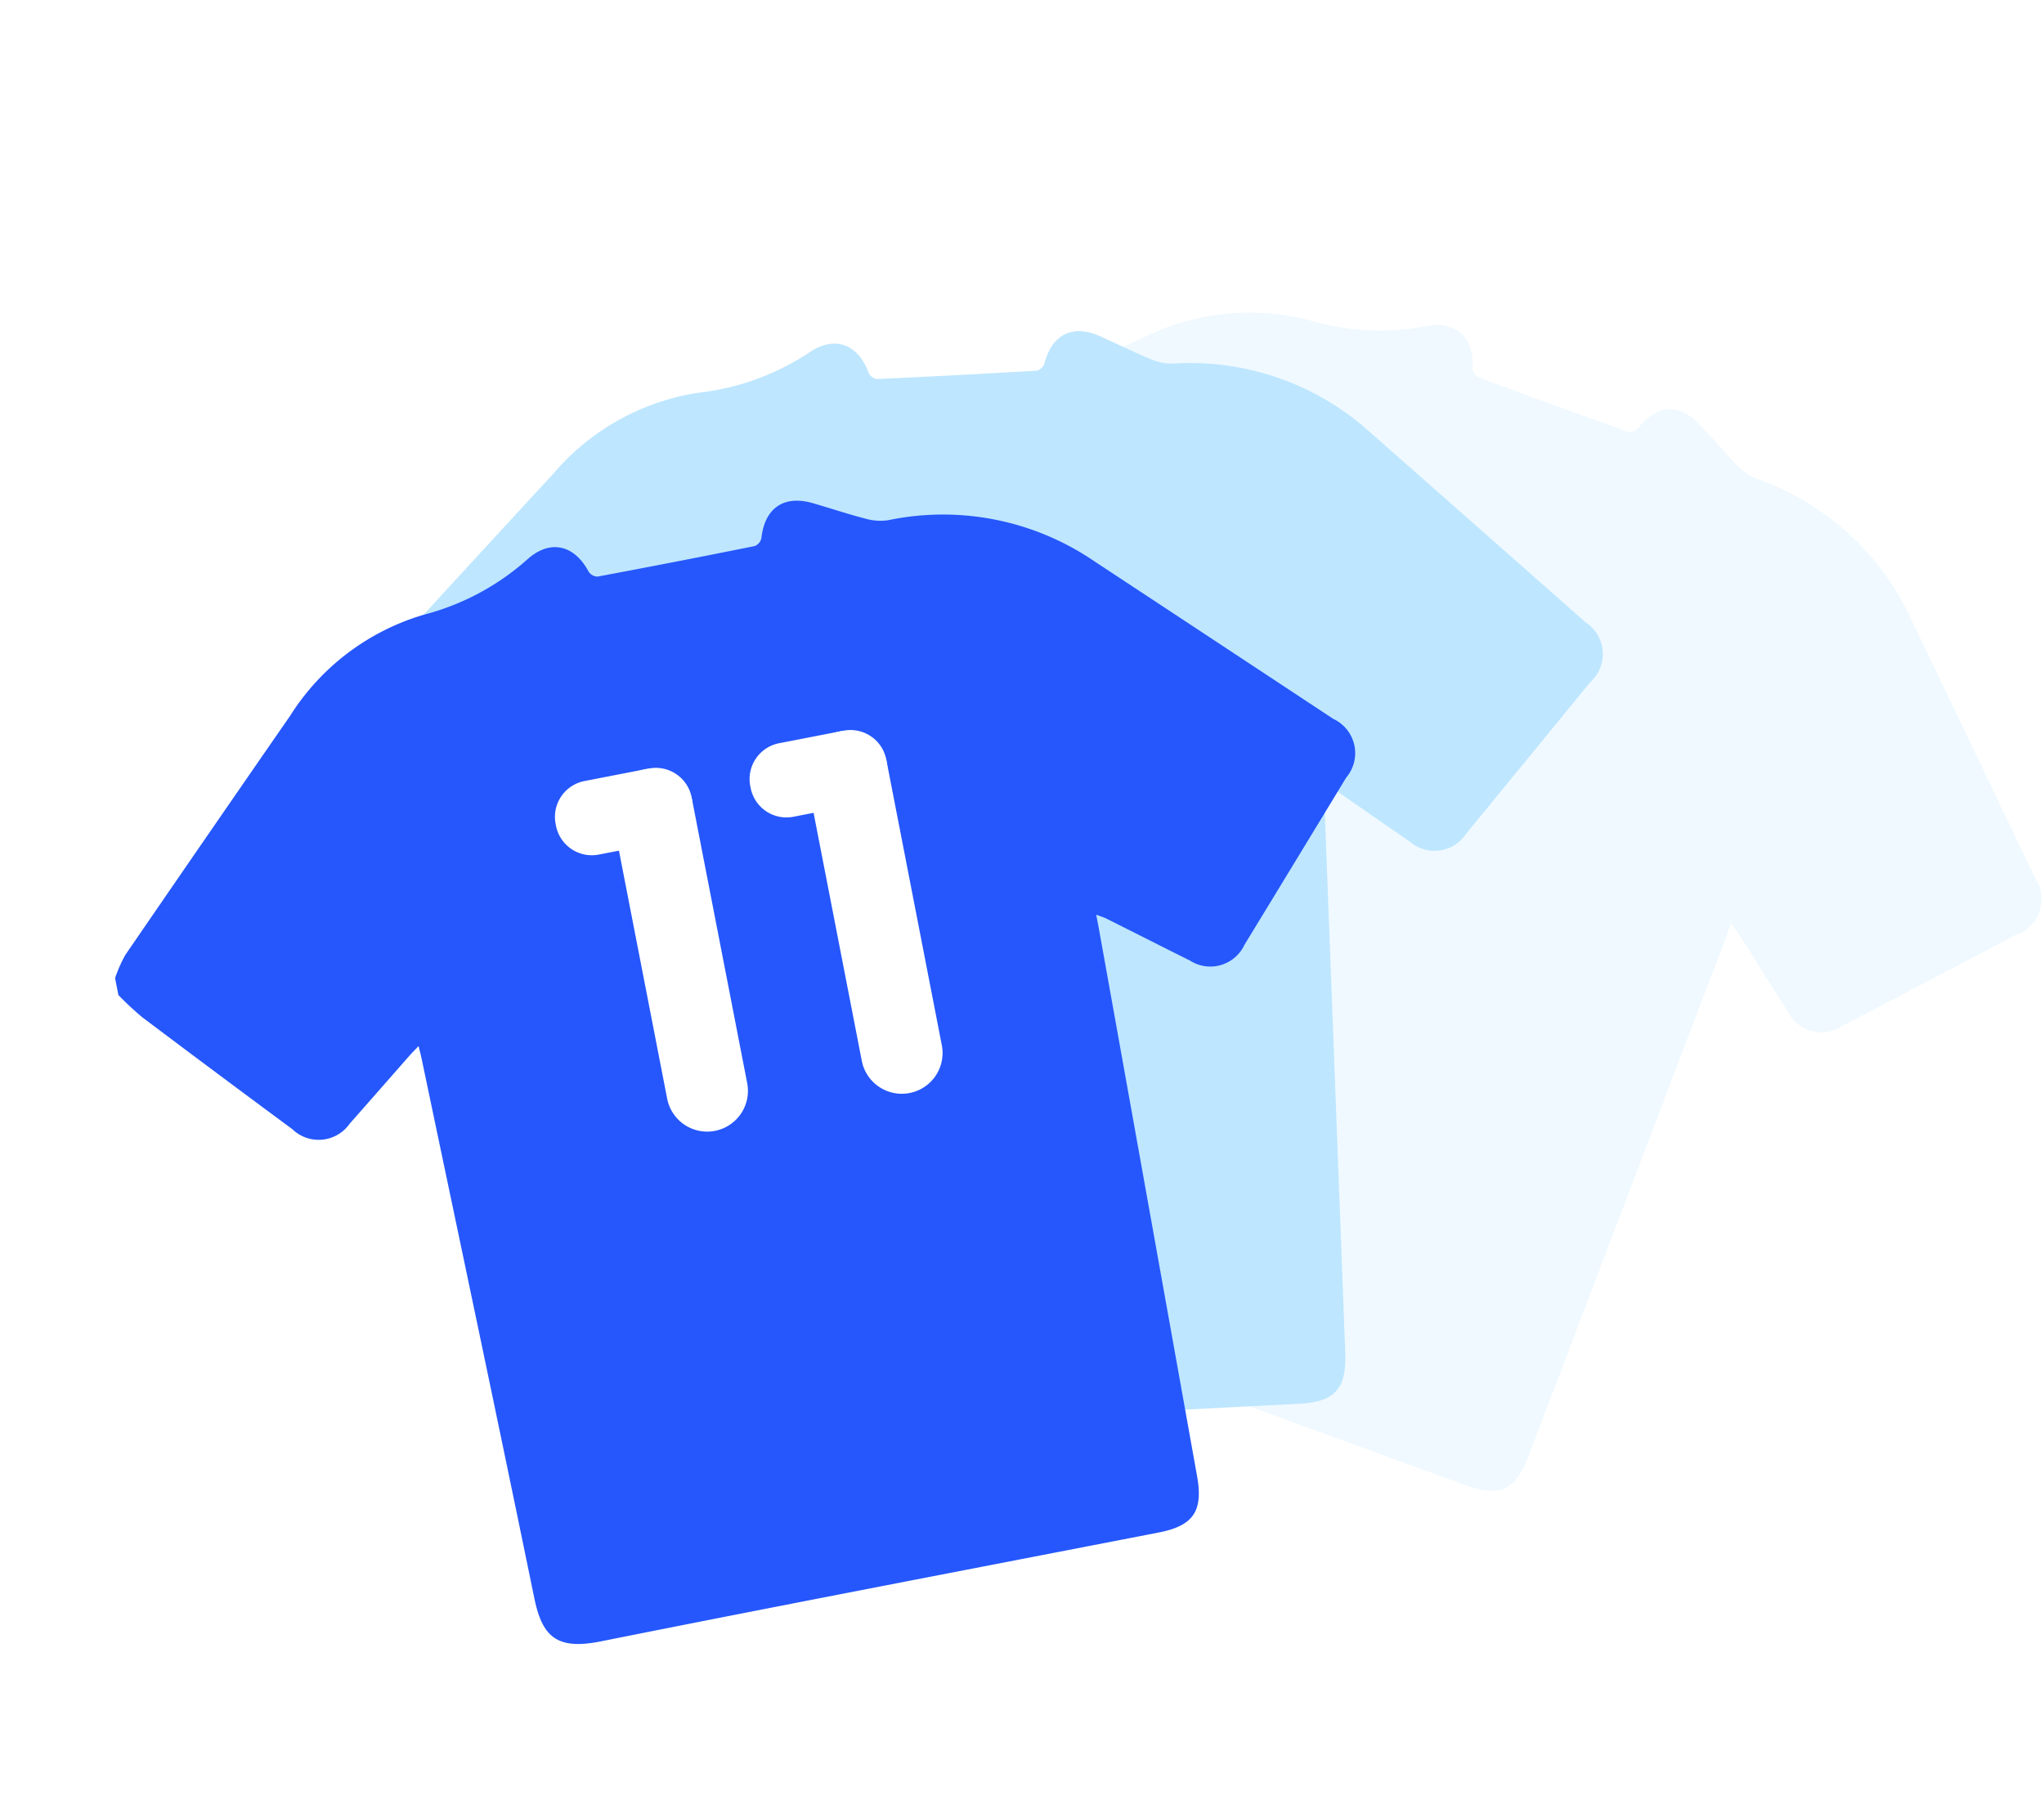 <svg xmlns="http://www.w3.org/2000/svg" xmlns:xlink="http://www.w3.org/1999/xlink" width="122" height="108" viewBox="0 0 122 108">
  <defs>
    <clipPath id="clip-path">
      <rect id="Rectangle_6645" data-name="Rectangle 6645" width="122" height="108" transform="translate(848 859)" fill="#fff" stroke="#707070" stroke-width="1"/>
    </clipPath>
    <filter id="Path_2821" x="-19.5" y="1.625" width="131.221" height="122.852" filterUnits="userSpaceOnUse">
      <feOffset dy="5" input="SourceAlpha"/>
      <feGaussianBlur stdDeviation="7.5" result="blur"/>
      <feFlood flood-color="#3161ff" flood-opacity="0.302"/>
      <feComposite operator="in" in2="blur"/>
      <feComposite in="SourceGraphic"/>
    </filter>
  </defs>
  <g id="Mask_Group_47" data-name="Mask Group 47" transform="translate(-848 -859)" clip-path="url(#clip-path)">
    <g id="Group_14797" data-name="Group 14797" transform="translate(-0.465 -3.274)">
      <g id="Group_14767" data-name="Group 14767" transform="translate(913.967 859.134) rotate(31)">
        <path id="Path_2821-2" data-name="Path 2821" d="M74.329,18.964Q68.218,12.969,62.1,6.982A16.009,16.009,0,0,0,50.521,2.25a3.193,3.193,0,0,1-1.306-.341C48.222,1.436,47.264.89,46.283.39c-1.6-.819-2.87-.255-3.408,1.475a.662.662,0,0,1-.479.38q-4.776.034-9.552,0a.659.659,0,0,1-.469-.391C31.853.143,30.518-.495,28.966.412A14.94,14.94,0,0,1,22.232,2.5a14.163,14.163,0,0,0-8.981,4.393Q7.046,12.949.868,19.033A8.063,8.063,0,0,0,0,20.278v1.028a18.083,18.083,0,0,0,1.152,1.584q3.738,4.149,7.514,8.263a2.26,2.26,0,0,0,3.429.321c1.419-1.087,2.829-2.186,4.244-3.277.186-.144.382-.275.668-.48.015.315.031.523.034.73.16,10.972.344,21.944.458,32.916.024,2.334.678,3.33,3.383,3.316,11.316-.061,22.633-.026,33.949-.026,2.107,0,2.859-.742,2.89-2.874q.245-16.641.484-33.283c0-.215,0-.43,0-.758.243.15.406.231.548.34,1.475,1.135,2.942,2.28,4.42,3.411a2.247,2.247,0,0,0,3.377-.3q3.938-4.315,7.865-8.64a2.253,2.253,0,0,0-.087-3.586" transform="translate(0 14.361) rotate(-11)" fill="#eff9ff"/>
      </g>
      <g id="Group_14766" data-name="Group 14766" transform="translate(869.882 870.157) rotate(8)">
        <path id="Path_2821-3" data-name="Path 2821" d="M74.329,18.964Q68.218,12.969,62.1,6.982A16.009,16.009,0,0,0,50.521,2.25a3.193,3.193,0,0,1-1.306-.341C48.222,1.436,47.264.89,46.283.39c-1.6-.819-2.87-.255-3.408,1.475a.662.662,0,0,1-.479.38q-4.776.034-9.552,0a.659.659,0,0,1-.469-.391C31.853.143,30.518-.495,28.966.412A14.94,14.94,0,0,1,22.232,2.5a14.163,14.163,0,0,0-8.981,4.393Q7.046,12.949.868,19.033A8.063,8.063,0,0,0,0,20.278v1.028a18.083,18.083,0,0,0,1.152,1.584q3.738,4.149,7.514,8.263a2.26,2.26,0,0,0,3.429.321c1.419-1.087,2.829-2.186,4.244-3.277.186-.144.382-.275.668-.48.015.315.031.523.034.73.16,10.972.344,21.944.458,32.916.024,2.334.678,3.33,3.383,3.316,11.316-.061,22.633-.026,33.949-.026,2.107,0,2.859-.742,2.89-2.874q.245-16.641.484-33.283c0-.215,0-.43,0-.758.243.15.406.231.548.34,1.475,1.135,2.942,2.28,4.42,3.411a2.247,2.247,0,0,0,3.377-.3q3.938-4.315,7.865-8.64a2.253,2.253,0,0,0-.087-3.586" transform="translate(0 14.361) rotate(-11)" fill="#bee6ff"/>
      </g>
      <g id="Group_14765" data-name="Group 14765" transform="translate(851.465 881.399)">
        <g transform="matrix(1, 0, 0, 1, -3, -19.13)" filter="url(#Path_2821)">
          <path id="Path_2821-4" data-name="Path 2821" d="M74.329,18.964Q68.218,12.969,62.1,6.982A16.009,16.009,0,0,0,50.521,2.25a3.193,3.193,0,0,1-1.306-.341C48.222,1.436,47.264.89,46.283.39c-1.6-.819-2.87-.255-3.408,1.475a.662.662,0,0,1-.479.38q-4.776.034-9.552,0a.659.659,0,0,1-.469-.391C31.853.143,30.518-.495,28.966.412A14.94,14.94,0,0,1,22.232,2.5a14.163,14.163,0,0,0-8.981,4.393Q7.046,12.949.868,19.033A8.063,8.063,0,0,0,0,20.278v1.028a18.082,18.082,0,0,0,1.152,1.584q3.738,4.149,7.514,8.263a2.26,2.26,0,0,0,3.429.321c1.419-1.087,2.829-2.186,4.244-3.277.186-.144.382-.275.668-.48.015.315.031.523.034.73.16,10.972.344,21.944.458,32.916.024,2.334.678,3.33,3.383,3.316,11.316-.061,22.633-.026,33.949-.026,2.107,0,2.859-.742,2.89-2.874q.245-16.641.484-33.283c0-.215,0-.43,0-.758.243.15.406.231.548.34,1.475,1.135,2.942,2.28,4.42,3.411a2.247,2.247,0,0,0,3.377-.3q3.938-4.315,7.865-8.64a2.253,2.253,0,0,0-.087-3.586" transform="translate(3 33.49) rotate(-11)" fill="#2557fc"/>
        </g>
        <path id="Path_2822" data-name="Path 2822" d="M2.433,21.985h0A2.433,2.433,0,0,1,0,19.552V2.433a2.433,2.433,0,1,1,4.866,0V19.552a2.433,2.433,0,0,1-2.433,2.433" transform="translate(33.09 27.269) rotate(-11)" fill="#fff"/>
        <path id="Path_2823" data-name="Path 2823" d="M2.433,21.985h0A2.433,2.433,0,0,1,0,19.552V2.433a2.433,2.433,0,1,1,4.866,0V19.552a2.433,2.433,0,0,1-2.433,2.433" transform="translate(44.707 25.01) rotate(-11)" fill="#fff"/>
        <path id="Path_2824" data-name="Path 2824" d="M0,2.294V2.177A2.178,2.178,0,0,1,2.177,0H6.094A2.178,2.178,0,0,1,8.271,2.177v.117A2.178,2.178,0,0,1,6.094,4.472H2.177A2.178,2.178,0,0,1,0,2.294" transform="translate(29.747 27.918) rotate(-11)" fill="#fff"/>
        <path id="Path_2825" data-name="Path 2825" d="M0,2.294V2.177A2.178,2.178,0,0,1,2.177,0H6.094A2.178,2.178,0,0,1,8.271,2.177v.117A2.178,2.178,0,0,1,6.094,4.472H2.177A2.178,2.178,0,0,1,0,2.294" transform="translate(41.365 25.66) rotate(-11)" fill="#fff"/>
      </g>
    </g>
  </g>
</svg>
